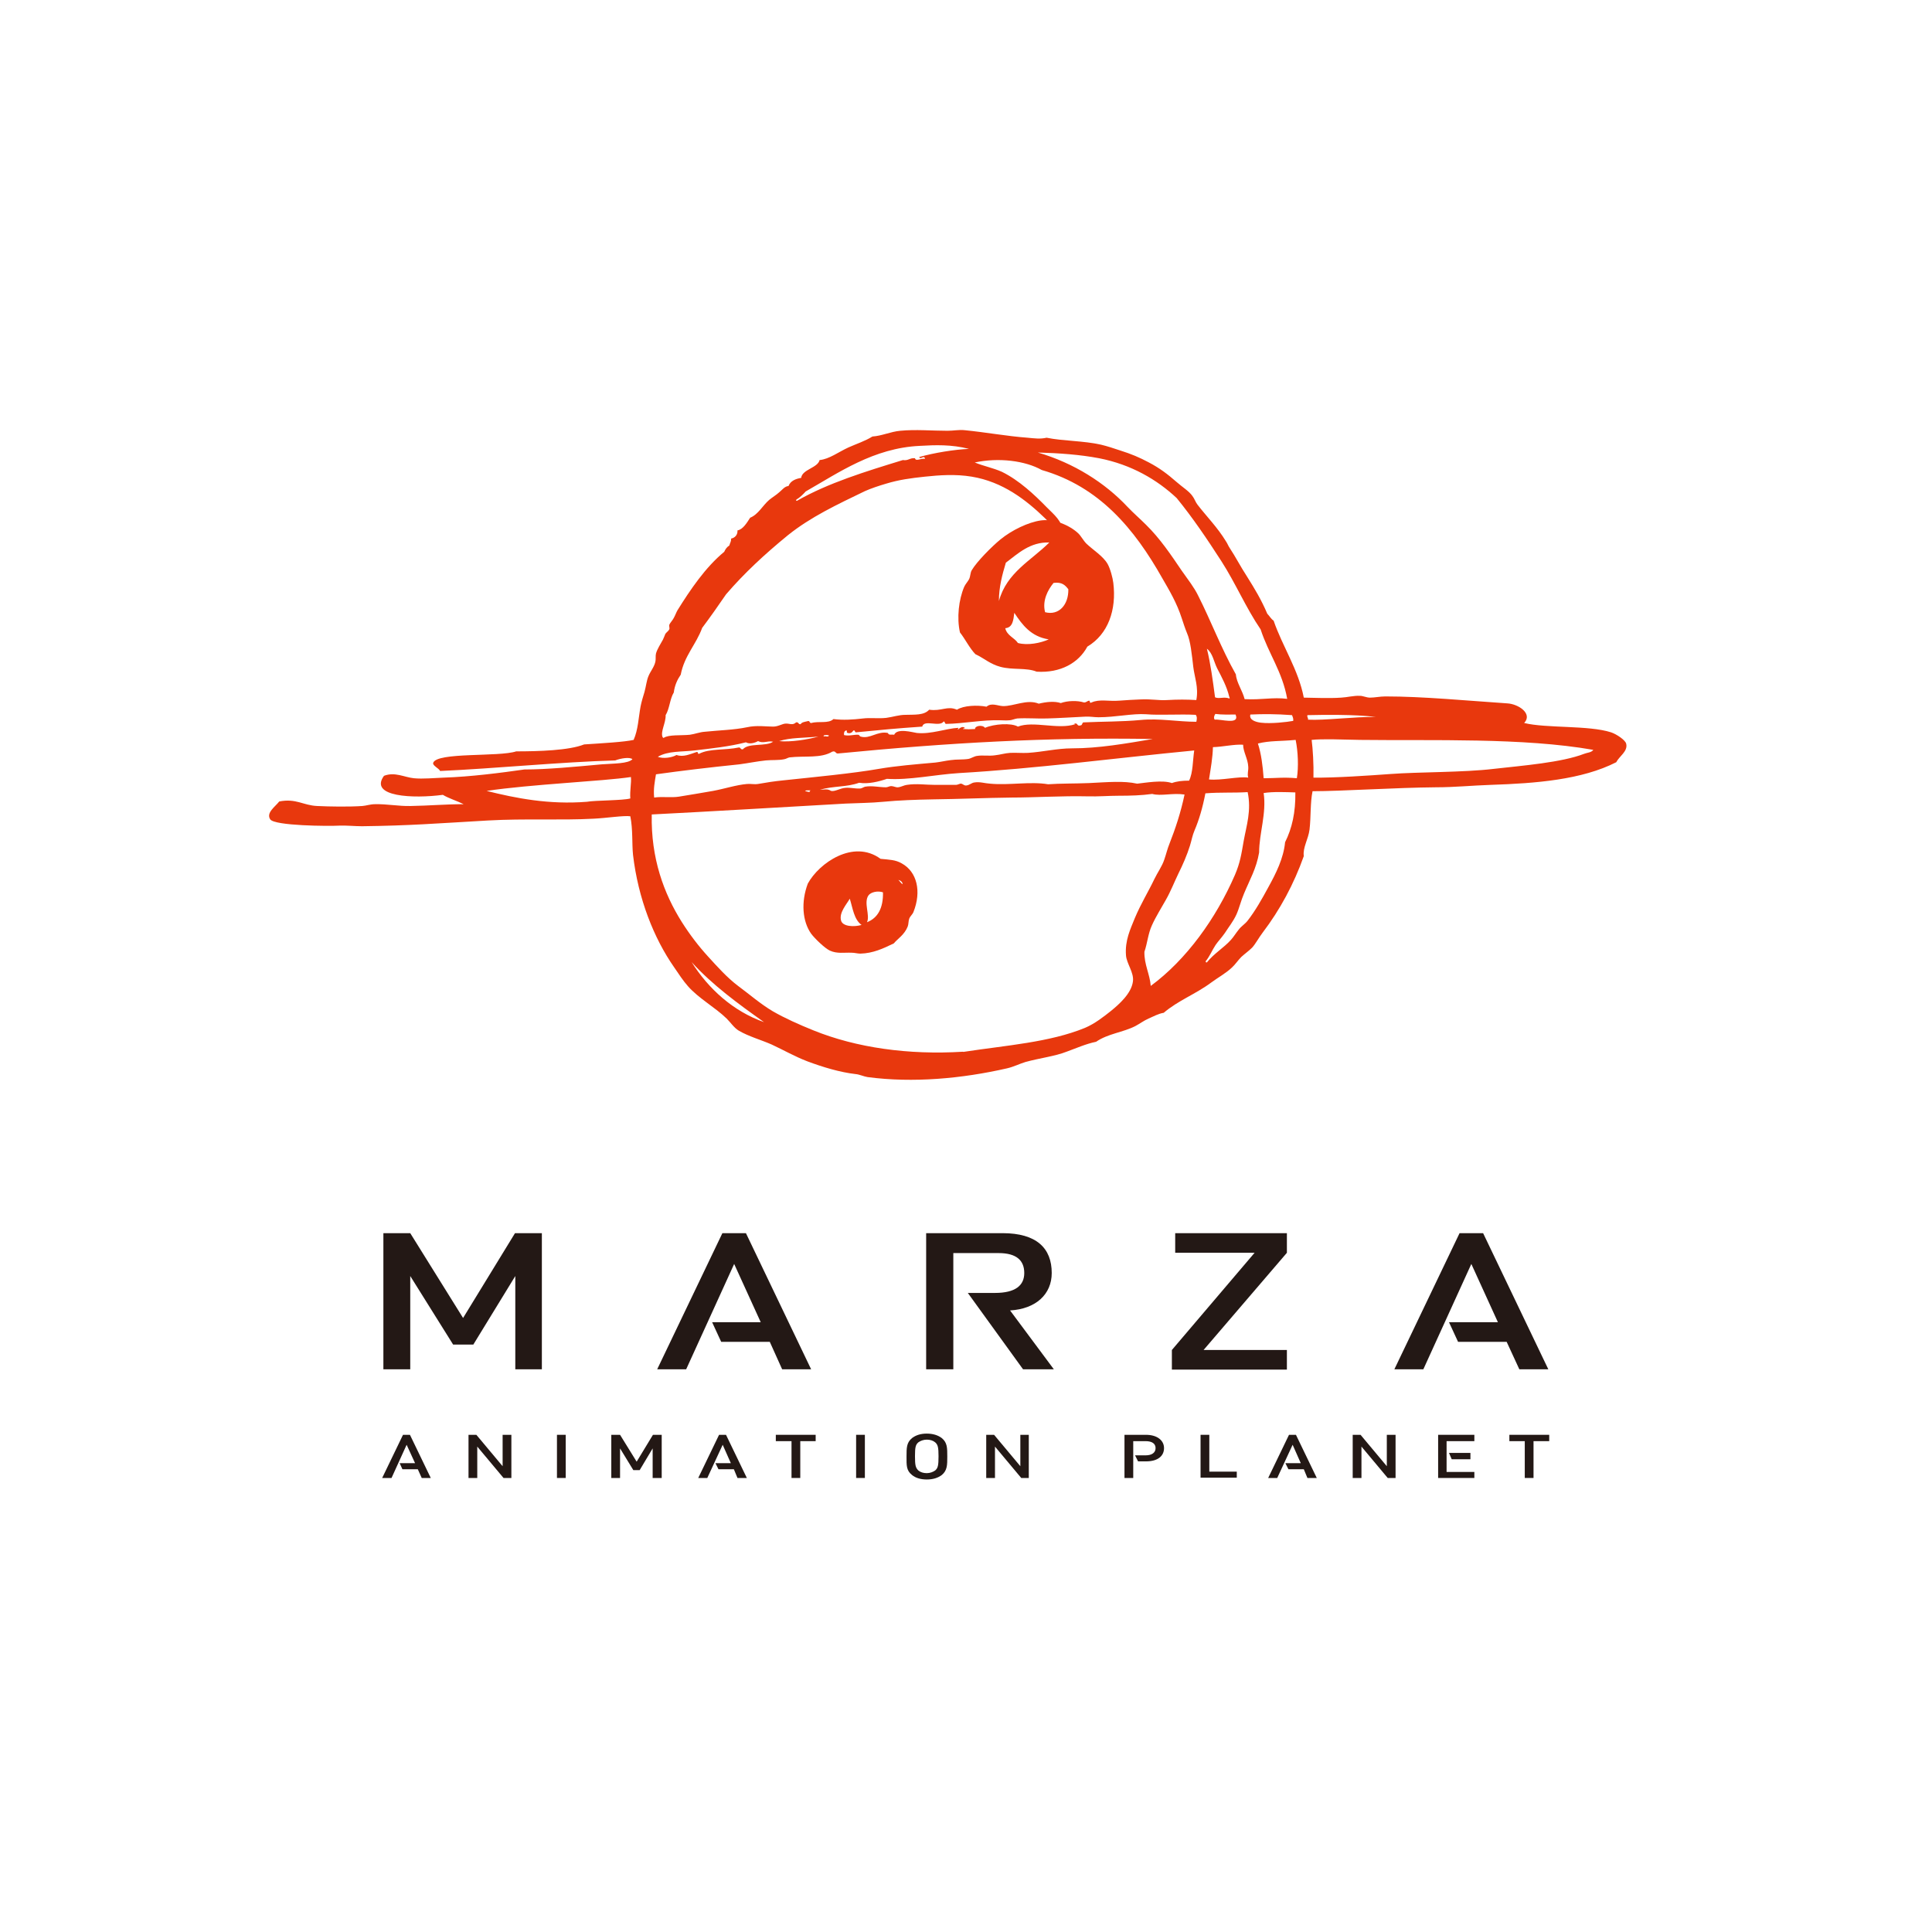 <?xml version="1.0" encoding="utf-8"?>
<!-- Generator: Adobe Illustrator 28.1.0, SVG Export Plug-In . SVG Version: 6.00 Build 0)  -->
<svg version="1.1" xmlns="http://www.w3.org/2000/svg" xmlns:xlink="http://www.w3.org/1999/xlink" x="0px" y="0px"
	 viewBox="0 0 640 640" style="enable-background:new 0 0 640 640;" xml:space="preserve">
<style type="text/css">
	.st0{fill-rule:evenodd;clip-rule:evenodd;fill:#E8380D;}
	.st1{fill:#231815;}
</style>
<g id="レイヤー_1">
</g>
<g id="レイヤー_2">
	<g>
		<g>
			<g>
				<path class="st0" d="M208.8,270.4c-2.2-0.3-7.9,0.6-12.1,0.8c-11.1,0.6-22.7-0.1-35.1,0.6c-17.5,1-25.7,1.7-41.7,1.9
					c-2.4,0-5.2-0.3-7.5-0.2c-3.4,0.2-21.5,0.1-22.9-2.1c-1.4-2.2,1.7-4.2,3-5.9c5.6-1.1,7.9,1.3,12.6,1.5c4.1,0.2,10.5,0.3,14.9,0
					c1.3-0.1,2.7-0.6,4.2-0.6c4-0.1,7.9,0.7,11.8,0.6c6-0.1,11.7-0.6,17.6-0.6c-2.2-1.1-4.9-1.9-6.9-3.1c-9.7,1.3-24.6,0.7-19.5-6.3
					c3.6-1.4,6.8,0.5,9.9,0.8c2.9,0.3,7-0.1,9.9-0.2c9-0.3,19-1.6,26.7-2.7c7.6,0,16.7-0.9,25.6-1.7c4-0.3,8.8-0.2,10.2-1.7
					c-0.9-0.8-3.9-0.3-5.7,0.4c-17.8,0.5-40.1,2.7-58,3.5c-0.4-0.9-2.6-1.8-2.3-2.7c1.2-3.6,21.8-1.9,27.5-3.8
					c7.4,0,17.5-0.3,22.5-2.3c6.1-0.4,13.3-0.8,16.4-1.5c1.5-3.4,1.6-7.3,2.3-11.1c0.3-1.5,0.8-3.2,1.3-4.8c0.5-1.8,0.7-3.8,1.3-5.2
					c0.7-1.7,1.9-3,2.3-4.8c0.2-0.8,0-1.9,0.2-2.7c0.4-1.5,1.6-3.3,2.3-4.6c0.3-0.6,0.5-1.2,0.8-1.9c0.3-0.5,1-0.9,1.3-1.5
					c0.2-0.4-0.1-1,0-1.5c0.2-0.6,1.1-1.5,1.5-2.3c0.5-0.9,0.8-1.8,1.2-2.5c4.3-6.9,9.3-14.3,15.5-19.4c0.4-0.9,0.9-1.6,1.7-2.1
					c0.3-1.1,0.6-1.2,0.6-2.3c1.2-0.2,2.2-1.2,2.1-2.7c1.8-0.3,3.1-2.5,4.2-4.2c2.7-1.1,4.1-4,6.3-5.9c1.1-0.9,2.3-1.6,3.3-2.5
					c1-0.8,1.8-2,3.1-2.1c0.7-1.8,2.5-2.4,4.2-2.7c0.3-2.8,5.5-3.3,6.1-5.9c3.2-0.3,6.3-2.7,9.6-4.2c2.7-1.2,5.5-2.1,7.9-3.6
					c3.1-0.2,6-1.6,9.2-1.9c5.2-0.5,10.4,0,15.7,0c1.9,0,3.8-0.4,5.6-0.2c7.1,0.7,14.1,2,20.9,2.5c2.2,0.2,4.1,0.5,6.3,0
					c5.3,1.1,12.3,1,18,2.3c2.1,0.5,4.2,1.2,6.3,1.9c3.8,1.2,6.4,2.3,9.6,4c3.6,1.9,6.1,3.8,9.2,6.5c1.8,1.6,4.1,3,5.2,4.6
					c0.7,0.9,1,2,1.7,2.9c3.1,4,6.6,7.5,9.4,12.1c0.5,0.7,0.8,1.6,1.3,2.3c1.8,2.7,3.6,6.2,5.7,9.4c2.5,4,4.7,7.6,6.7,12.3
					c0.7,0.7,1.2,1.7,2.1,2.3c3,8.7,8.2,16.2,10,25.5c2.5,0,8.1,0.3,12.4,0c2-0.1,4.1-0.7,6.2-0.6c1,0,2.2,0.6,3.3,0.6
					c1.6,0,3.4-0.4,5.1-0.4c12.6,0,26.9,1.4,40.4,2.3c3.7,0.2,8.5,3.4,5.6,6.5c7.3,1.8,21.4,0.7,28.8,3.1c1.8,0.6,4.8,2.6,5,3.8
					c0.6,2.5-2.3,4.1-3.3,6.1c-11.4,5.8-26.5,7-41.6,7.5c-6.1,0.2-12,0.8-18.1,0.8c-13.1,0.1-31.5,1.3-40.9,1.3
					c-0.8,3.8-0.5,8.4-1,12.7c-0.4,3.2-2.3,6-1.9,8.8c-3.3,9.3-7.9,17.8-13.6,25.3c-1.3,1.7-2.4,3.8-3.5,5c-1.1,1.1-2.4,2-3.6,3.1
					c-1.1,1.1-2,2.5-3.1,3.5c-2,1.9-4.6,3.3-6.9,5c-5.1,3.8-10.9,5.9-15.7,10c-1.8,0.3-3.4,1.2-5,1.9c-1.6,0.7-2.9,1.7-4.4,2.5
					c-4.1,2.1-9.1,2.5-13,5.2c-3.4,0.7-6.5,2.1-9.8,3.3c-3.8,1.5-8.9,2.1-13.6,3.4c-2,0.6-3.9,1.6-6.1,2.1
					c-14.9,3.4-31.1,4.9-46.2,2.9c-1.3-0.2-2.7-0.9-4-1c-5.2-0.6-10.8-2.3-15.9-4.2c-4.2-1.6-8-3.8-11.9-5.6
					c-3.4-1.5-7.7-2.7-10.9-4.6c-1.5-0.9-2.6-2.6-4-4c-3.8-3.7-9.3-6.7-12.8-10.7c-1.6-1.8-3.1-4.1-4.6-6.3
					c-6.7-9.6-11.9-22.7-13.6-37.2C209.3,279.4,209.7,274.9,208.8,270.4z M225.9,305.5c2.6,4.1,5.5,7.9,8.6,11.3
					c3.2,3.5,6.3,7,10,9.8c3.8,2.8,7.3,5.9,11.5,8.4c4,2.3,8.7,4.4,13.4,6.3c14.3,5.8,31.6,8.2,49.5,7.1c0.1,0,0.2,0.1,0.6,0
					c13.7-2.1,28.2-3.1,39.9-7.9c3.3-1.4,6.2-3.7,8.6-5.6c2.7-2.2,6.8-5.8,7.3-9.8c0.4-2.9-2.1-5.9-2.3-8.6c-0.4-5,1.5-8.8,2.9-12.3
					c2-4.8,4.4-8.6,6.5-13c1-2.1,2.6-4.3,3.3-6.5c0.6-1.7,1-3.5,1.7-5.2c2-5.1,3.7-10.2,5-16.3c-4-0.6-7.8,0.6-10.7-0.2
					c-3.6,0.5-7.3,0.6-11.1,0.6c-3.4,0-6.8,0.3-10.3,0.2c-8.4-0.2-17.7,0.4-25.1,0.4c-8.9,0.1-17.5,0.5-26.1,0.6
					c-5.6,0.1-11.3,0.3-16.5,0.8c-4.2,0.4-8.2,0.4-12.5,0.6c-23.1,1.3-44.4,2.6-64.2,3.6C215.6,284.3,219.9,296,225.9,305.5z
					 M229.1,318.7c5.6,8.9,13.8,16.3,24,19.9C244.5,332.5,236,326.3,229.1,318.7z M409.1,289.8c1.7-4,2.1-6.7,2.9-11.3
					c0.9-5,2.6-10,1.3-16.1c-4.9,0.3-8.8,0-14,0.4c-0.9,4.7-2.1,8.8-3.6,12.3c-0.7,1.6-1,3.4-1.5,5c-1,3.2-2.4,6.4-3.8,9.2
					c-1.4,2.9-2.6,6-4.2,8.8c-1.5,2.7-3.3,5.5-4.6,8.4c-1.3,2.8-1.5,5.9-2.5,8.8c-0.1,4.2,1.8,7.4,2.1,11.3
					C393,317.9,402.8,304.3,409.1,289.8z M407.8,311.3c0.9-1,1.6-2.2,2.5-3.3c0.8-1.1,2.1-1.9,2.9-2.9c2.6-3.3,4.9-7.4,6.9-11.1
					c2.6-4.7,5.1-9.7,5.6-15c2.3-4.6,3.5-9.9,3.4-16.5c-3.1-0.1-7.4-0.3-10.5,0.2c1,6.7-1.5,13.4-1.5,19.7c-0.9,5.3-3.1,9-5,13.6
					c-1,2.3-1.6,4.9-2.5,6.9c-1.1,2.4-2.6,4.2-3.8,6.1c-1.1,1.6-2.2,2.7-3.1,4c-1.2,1.8-2,3.9-3.3,5.4c0,0.3,0.1,0.5,0.4,0.4
					C402.2,315.8,405.5,313.9,407.8,311.3z M194.4,265.6c2.8-0.5,11.9-0.4,14.4-1.1c-0.2-2.6,0.4-5.2,0.2-7.1
					c-9.3,1.4-33.2,2.4-47.8,4.6C170.8,264.4,181.8,266.6,194.4,265.6z M224.9,263.9c3.5-0.6,7.5-1.2,11.3-1.9
					c3.8-0.7,7.7-2,11.3-2.3c1.3-0.1,2.4,0.2,3.6,0c2.8-0.5,5.4-0.9,8.4-1.2c10.4-1.1,23-2.3,31.6-3.8c5.8-1,12.1-1.5,18.8-2.1
					c1.7-0.2,3.3-0.6,5-0.8c2-0.3,4-0.1,5.9-0.4c1-0.2,1.9-0.9,2.9-1c1.8-0.3,3.9,0.1,5.9-0.2c1.8-0.2,3.3-0.7,5-0.8
					c1.9-0.1,4,0.1,5.9,0c4.9-0.3,9.7-1.5,14.6-1.5c8.9,0,17.9-1.6,26.8-3.1c-35.1-0.6-67.3,1.2-104.3,4.8c-0.9,0.1-0.7-1-1.9-0.6
					c-3.8,2.3-9.1,1.3-14.2,1.9c-0.5,0.1-1.1,0.5-1.7,0.6c-1.9,0.4-4.1,0.2-6.1,0.4c-2.9,0.3-5.8,0.9-8.8,1.3
					c-9.8,1-19,2.1-27.6,3.3c-0.4,2.5-0.9,4.8-0.6,7.7C219.3,263.8,222.4,264.3,224.9,263.9z M266.7,262c0.4,0.2,1,0.3,1.5,0.4
					c0-0.1,0-0.3,0-0.4c0.1,0,0.3,0,0.2-0.2C267.5,261.8,266.8,261.8,266.7,262z M275.3,262c1.2,0.3,3.1-0.9,4.6-1
					c1.6-0.2,3.3,0.3,5,0.2c0.6,0,1.2-0.5,1.7-0.6c2.3-0.4,4.6,0.2,6.9,0.2c0.5,0,1.2-0.4,1.7-0.4c0.8,0,1.6,0.5,2.3,0.4
					c1-0.1,2-0.7,2.9-0.8c3.3-0.5,6.1,0,9.4,0c2.3,0,5.6,0,6.9,0c0.6,0,1.3-0.5,1.7-0.4c0.6,0.1,1,0.7,1.7,0.6
					c1.1-0.1,1.7-0.9,2.7-1c1.8-0.3,3.4,0.3,5.2,0.4c6.3,0.6,13.3-0.8,19.2,0.2c4.1-0.3,8.8-0.2,13.6-0.4c6.2-0.3,11.4-0.8,15.9,0.2
					c2.8-0.3,8.4-1.3,11.5-0.2c1.6-0.6,3.5-0.8,5.7-0.8c1.3-2.6,1.2-6.7,1.7-10c-26.9,2.6-52.2,6-78,7.5c-7.9,0.5-16.5,2.4-23.8,1.9
					c-2.6,0.9-6.2,1.8-9.2,1.3c-4.2,1.5-8.3,1-13,2.3C273.1,261.6,274.1,261.2,275.3,262z M413.5,257.6c-0.4-1.2,0.1-2.3,0-3.6
					c-0.1-2.6-1.7-5-1.7-7.3c-3-0.2-6.6,0.7-10,0.8c-0.1,3.6-0.7,6.8-1.3,10.7C404.7,258.6,410.3,257.1,413.5,257.6z M429.6,257.8
					c0.6-3.7,0.4-8.8-0.4-12.7c-5.2,0.5-8.5,0.2-12.5,1.2c1.1,3.4,1.6,7.4,1.9,11.5C422.7,257.8,425.1,257.4,429.6,257.8z
					 M460.6,256.4c9.2-0.7,24.2-0.5,34.2-1.7c9.7-1.1,22.5-2.1,30-5c1-0.4,2.4-0.4,3-1.3c-23.3-4.1-53.3-3-77.2-3.3
					c-5.5-0.1-12.6-0.4-16.1,0c0.4,3.1,0.7,8,0.6,12.5C442.1,257.7,453.7,256.9,460.6,256.4z M224.1,250.1c2.3,0.8,4.5-0.3,6.7-1
					c0.6-0.1,0.2,0.8,0.8,0.6c3.4-1.8,8.5-1.1,13.2-2.1c0.6,0,0.5,0.8,1.3,0.6c1.9-2.2,7.6-0.8,10-2.5c-2.1-0.4-3.1,0.7-5-0.2
					c-1,0.6-2.8,1.1-4,0.4c-5.5,1.4-11.1,2-17.1,2.7c-4.2,0.5-8.7,0.1-12.1,2.1C219.6,251.4,222.6,251,224.1,250.1z M271.1,244
					c-4.9,0.5-9.3,0.3-13,1.5C261.8,245.9,267.5,245,271.1,244z M219.9,244.4c1.7-1.1,5.6-0.7,8.6-1c1.6-0.2,3.3-0.9,5-1
					c4.8-0.5,9.7-0.6,14-1.5c3.1-0.7,6.4-0.2,8.6-0.2c1.7,0,3.1-1,4.2-1c1.1-0.1,2.3,0.7,3.4-0.4c0.9-0.2,0.7,0.7,1.5,0.6
					c0.5-0.7,1.1-0.7,2.3-1c0.9-0.3,0.5,0.7,1.3,0.6c2.4-0.7,5.6,0.3,7.3-1.3c3.2,0.4,6.3,0.2,9.8-0.2c2.4-0.3,5.1,0.1,7.7-0.2
					c2.2-0.3,4.2-1,6.3-1c3.1-0.1,6.2,0.2,7.9-1.7c4.1,0.6,6-1.4,9.2,0c2.2-1.4,6.7-1.6,9.8-1c1.6-1.4,3.6-0.3,5.4-0.2
					c3.6,0.1,8-2.4,11.9-0.8c2.5-0.6,5.2-0.9,7.3-0.2c2.2-0.8,5.5-0.9,7.7-0.2c0.8,0,1-0.5,1.7-0.6c0.4,0.1,0,1,0.8,0.6
					c2.6-1.2,5.8-0.3,9.2-0.6c2.4-0.2,4.7-0.3,6.9-0.4c3.8-0.2,6.1,0.4,9,0.2c3.4-0.2,6.4-0.2,9.6,0c0.8-4.2-0.6-7.6-1-10.9
					c-0.5-4.2-0.9-8.6-2.1-11.3c-0.7-1.7-1.2-3.3-1.7-4.8c-1.7-5.3-4.2-9.4-6.5-13.4c-9.2-16.3-20.8-30.3-39.9-35.8
					c-5.5-3.1-14.3-4.2-22.2-2.5c2.9,1.2,6.1,1.8,9,3.1c5.7,2.8,10.8,7.6,14.8,11.7c2.6,2.6,5,4.5,5.4,7.9c-2.5,0-4.1-2.5-5.9-4.2
					c-6.3-6.1-14-12.1-24.3-13.8c-5.4-0.9-10.8-0.5-15.5,0c-4.7,0.5-8.5,1-12.8,2.3c-2.4,0.7-5.1,1.6-7.1,2.5
					c-9.1,4.4-17.9,8.5-25.5,14.6c-7.7,6.3-14.5,12.6-20.5,19.6c-2.6,3.8-5.2,7.5-7.9,11.1c-2,5.5-5.9,9.2-7.1,15.5
					c-1.1,1.6-2,3.5-2.3,5.9c-1.3,2.1-1.4,5.4-2.7,7.5c0.1,2.6-1.8,5.5-1,7.3C219.7,244.4,219.7,244.5,219.9,244.4z M284.3,243.4
					c0.4,0,0.4,0.5,0.8,0.6c3.1,0.9,5.5-1.9,9-1.2c0.4,0.9,1.2,0.4,2.1,0.6c1-2.3,6.1-0.8,7.5-0.6c4.7,0.5,9.7-1.5,13.8-1.7
					c0,0.3-0.3,0.3-0.2,0.6c0.5-0.4,1.5-1.3,2.3-0.6c0,0.3-0.6,0.1-0.6,0.4c1.5,0.1,2.2,0.1,4,0c-0.1-1.1,2.5-1.5,3.3-0.4
					c3-1.3,8.7-1.7,10.9-0.4c5.1-2,13.3,1.1,19-0.8c-0.2,0-0.5-0.1-0.2-0.2c1.1-0.3,0.7,1,1.9,0.6c0.7,0,0.5-0.9,1-1
					c6.3-0.3,12.6-0.2,19-0.8c6.1-0.6,12.4,0.6,18.4,0.6c0.2-0.8,0.3-1.7-0.2-2.3c-5.3-0.3-11.8,0.2-16.5-0.2
					c-4.4-0.3-10.1,1-15.7,1c-1.5,0-2.9-0.3-4.4-0.2c-4.2,0.2-8.8,0.5-12.7,0.6c-3.2,0.1-6.7-0.2-9.8,0c-0.9,0.1-1.8,0.6-2.7,0.6
					c-0.9,0.1-2,0-2.9,0c-5.9-0.2-12.1,1.1-18,1.2c-0.5,0-0.3-0.8-0.8-0.8c-1.4,2-6.5-0.8-7.1,1.7c-8.8,0.6-13.8,1.1-22,1.9
					c-0.4-0.1-0.2-0.8-0.8-0.6c-0.4,0.5-0.8,1.1-1.9,0.8c-0.7-0.2,0.2-0.9-0.6-0.8c-0.5,0.2-0.7,0.7-0.6,1.5
					C281.2,243.9,282.9,243.3,284.3,243.4z M274.6,243.6c-0.8-0.2-2.1-0.2-1.7,0.4C273.2,243.6,274.4,244.4,274.6,243.6z
					 M417.7,239.4c3.3,0.4,8.6-0.2,10.7-0.6c0.1-0.9-0.2-1.3-0.4-1.9c-5.4-0.4-9.6-0.4-13.8-0.2C413.7,238.5,416,239.2,417.7,239.4z
					 M409.3,236.7c-2,0-4.5,0.1-6.7-0.2c-0.3,0.4-0.7,1.3-0.2,1.9C404.3,238.1,410.8,240.3,409.3,236.7z M455.8,237.5
					c-7.3-0.9-17.8-0.7-22.7-0.6c-0.2,0.7,0.3,0.8,0.2,1.5C438.8,238.7,448.4,237.4,455.8,237.5z M426.4,231.5c-1.6-9-6.2-15-8.8-23
					c-4.9-7.2-8.3-15.3-13-22.6c-4.7-7.3-9.5-14.4-14.8-20.9c-6.5-6.1-15-11.1-25.7-13.2c-6.3-1.2-13.2-1.7-20.3-1.9
					c12,3.5,22.3,10.1,29.7,18c2,2.1,4.1,3.9,6.1,5.9c4.7,4.6,8.3,10,11.9,15.3c1.9,2.7,4.1,5.5,5.4,8.2c4.3,8.5,7.7,17.6,12.5,26.1
					c0.2,2.7,2.2,5.4,2.9,8.2C418.1,231.9,421.5,230.9,426.4,231.5z M407.2,230.8c-0.8-3.4-2.5-6.5-4-9.4c-1.1-2.2-1.5-5.1-3.4-6.5
					c1.2,4.8,2,10.8,2.7,16.1c1.4,0.6,3-0.3,4.8,0.4C407.4,231.2,407.3,231,407.2,230.8z M299.1,152.4c1.8,0.3,2.3-0.8,4-0.6
					c0.3,1.2,2-0.1,3.3,0.2c-0.2-1.5-1.5,0.5-1.9-0.6c4.9-1.4,11.7-2.5,16.5-2.7c-5.8-1.5-11.2-1.3-16.3-1
					c-15.3,0.7-26.9,8.9-37.8,15.1c-0.9,1-1.9,2-3.1,2.7c0,0.3-0.3,0.4,0.2,0.4C274.3,160,286.7,156.2,299.1,152.4z"/>
				<path class="st0" d="M343.4,222.5c-3.4-1.4-7.9-0.5-12-1.6c-3.4-0.9-5.5-2.9-8.3-4.2c-2-2.1-3.3-4.9-5.1-7.2
					c-1.1-4.8-0.4-10.9,1.4-15.1c0.4-0.9,1.1-1.6,1.6-2.5c0.5-1,0.4-2.2,0.9-3c1.7-2.9,6.7-7.9,9.5-10.2c3.8-3.1,9.2-5.7,13.4-6.3
					c4.4-0.6,9.5,1.6,12.3,4.2c1,0.9,1.7,2.4,2.8,3.5c2.2,2.1,5.5,4.1,7,6.7c0.9,1.6,1.7,4.6,1.9,6.3c1.1,8.9-1.7,17-8.6,21.1
					C357.3,219.6,351.3,223,343.4,222.5z M337.2,213c3.2,0.9,7.6,0,10.2-1.2c-5.8-0.9-8.7-4.7-11.4-8.8c-0.3,2.4-0.5,4.9-3,5.1
					C333.6,210.6,336,211.2,337.2,213z M353.9,195.2c-1-1.3-2.1-2.5-4.9-2.1c-1.9,2.3-3.8,5.9-2.8,9.7
					C350.8,204,354,200.3,353.9,195.2z M347.6,179.7c-6.4-0.2-10.4,3.7-14.4,6.7c-1.2,4-2.3,8.1-2.3,12.7
					C333.5,189.6,341.6,185.7,347.6,179.7z"/>
				<path class="st0" d="M267.6,292.7c3.7-6.8,15.1-14.8,24.1-8.2c3,0.3,4.9,0.3,7,1.5c5.1,2.8,6.6,9.3,3.9,16.1
					c-0.3,0.8-1.1,1.4-1.4,2.2c-0.3,0.8-0.2,1.8-0.5,2.6c-1.1,2.8-3.4,4.1-4.6,5.6c-3.5,1.7-6.9,3.3-11.1,3.4
					c-0.9,0-1.9-0.3-2.9-0.3c-2.5-0.1-4.8,0.4-7.2-0.7c-1.7-0.8-5-4-6.2-5.6C265.8,305.2,265.3,298.8,267.6,292.7z M278.6,304.9
					c0.5,2.1,4.4,2.2,6.8,1.5c-2.5-1.8-2.9-5.5-3.9-8.7C280.5,299.5,277.9,302.3,278.6,304.9z M292.5,295.6c-1.7-0.6-4-0.1-4.8,1
					c-1.7,2.4,0.6,6.6-0.5,8.9C290.8,304.1,292.6,300.8,292.5,295.6z M297.6,291.5c0.5,0.4,0.8,1.1,1.4,1.4
					C299,292,297.9,291.5,297.6,291.5z"/>
			</g>
			<g>
				<path class="st1" d="M312,488.6c-1.3,1-3,1.5-5,1.5c-2,0-3.7-0.5-4.9-1.5c-1.9-1.5-1.8-3.2-1.8-6.1c0-2.9,0-4.6,1.8-6.1
					c1.3-1,2.9-1.5,4.9-1.5c2,0,3.7,0.5,5,1.5c1.8,1.5,1.8,3.2,1.8,6.1C313.8,485.3,313.8,487.1,312,488.6z M309.8,477.8
					c-0.7-0.6-1.7-0.9-2.8-0.9c-1.1,0-2.1,0.4-2.8,0.9c-0.9,0.8-1.1,1.6-1.1,4.6c0,3,0.2,3.8,1.1,4.7c0.7,0.6,1.7,0.9,2.8,0.9
					c1.1,0,2.1-0.4,2.8-0.9c0.9-0.8,1.1-1.6,1.1-4.7C310.9,479.5,310.7,478.6,309.8,477.8z"/>
				<path class="st1" d="M170.7,453.6v-30.9l-13.9,22.7h-6.7l-14.2-22.7v30.9H127v-45.1h8.9l17.5,28.1l17.2-28.1h8.9v45.1H170.7z"/>
				<path class="st1" d="M216.2,489.6v-9.8l-4.3,7.2h-2.1l-4.4-7.2v9.8h-2.9v-14.3h2.9l5.5,8.9l5.4-8.9h2.9v14.3H216.2z"/>
				<path class="st1" d="M388.2,453.6v-6.4l27.4-32.2h-26.3v-6.5h37v6.5l-27.6,32.2h27.6v6.5H388.2z"/>
				<polygon class="st1" points="247.1,408.5 239.3,408.5 217.7,453.6 227.3,453.6 243.2,418.7 252,438 235.9,438 238.9,444.5 
					255,444.5 259.1,453.6 268.7,453.6 				"/>
				<polygon class="st1" points="491.3,408.5 483.5,408.5 461.9,453.6 471.5,453.6 487.4,418.7 496.2,438 480,438 483,444.5 
					499.1,444.5 503.3,453.6 512.9,453.6 				"/>
				<polygon class="st1" points="240.5,475.3 238.2,475.3 231.3,489.6 234.3,489.6 239.4,478.6 242.1,484.7 237,484.7 238,486.7 
					243.1,486.7 244.3,489.6 247.4,489.6 				"/>
				<polygon class="st1" points="429.3,475.3 427,475.3 420.1,489.6 423.1,489.6 428.2,478.6 430.9,484.7 425.8,484.7 426.8,486.7 
					431.9,486.7 433.1,489.6 436.2,489.6 				"/>
				<polygon class="st1" points="135.8,475.3 133.5,475.3 126.6,489.6 129.7,489.6 134.7,478.6 137.5,484.7 132.4,484.7 
					133.3,486.7 138.4,486.7 139.7,489.6 142.7,489.6 				"/>
				<path class="st1" d="M184.5,489.6v-14.3h2.9v14.3H184.5z"/>
				<path class="st1" d="M265.1,477.4v12.2h-2.9v-12.2H257v-2.1h13.2v2.1H265.1z"/>
				<path class="st1" d="M508,477.4v12.2h-2.9v-12.2H500v-2.1h13.2v2.1H508z"/>
				<path class="st1" d="M283.6,489.6v-14.3h2.9v14.3H283.6z"/>
				<path class="st1" d="M459.7,489.6l-8.7-10.4v10.4h-2.9v-14.3h2.6l8.7,10.4v-10.4h2.9v14.3H459.7z"/>
				<path class="st1" d="M338.3,489.6l-8.7-10.4v10.4h-2.9v-14.3h2.6l8.7,10.4v-10.4h2.8v14.3H338.3z"/>
				<path class="st1" d="M166.8,489.6l-8.7-10.4v10.4h-2.9v-14.3h2.6l8.7,10.4v-10.4h2.9v14.3H166.8z"/>
				<path class="st1" d="M397.7,489.6v-14.3h2.9v12.2h9.1v2H397.7z"/>
				<polygon class="st1" points="488.4,477.4 488.4,475.3 476.4,475.3 476.4,489.6 488.4,489.6 488.4,487.6 479.2,487.6 
					479.2,487.3 479.2,483.4 479.2,481.4 479.2,477.4 				"/>
				<path class="st1" d="M334.6,434.1c8.6-0.5,13.8-5.4,13.8-12.4c0-8.2-5-13.2-16.3-13.2h-25.3v45.1h9v-38.5h15
					c6,0,8.5,2.5,8.5,6.6c0,4.1-2.9,6.6-9.7,6.6h-9l18.3,25.3h10.2L334.6,434.1z"/>
				<g>
					<polygon class="st1" points="376,482 376,482 376,482 					"/>
					<path class="st1" d="M379.6,475.3h-7.1v14.3h2.9V484v-2v-4.6h4.1c2.1,0,3.3,0.8,3.3,2.3c0,1.5-1.2,2.4-3.3,2.4H376l1,2h2.6
						c4.1,0,6-1.9,6-4.4C385.6,477.2,383.4,475.3,379.6,475.3z"/>
				</g>
				<polygon class="st1" points="480,481.3 480.9,483.4 487.1,483.4 487.1,481.3 				"/>
			</g>
		</g>
	</g>
</g>
</svg>
